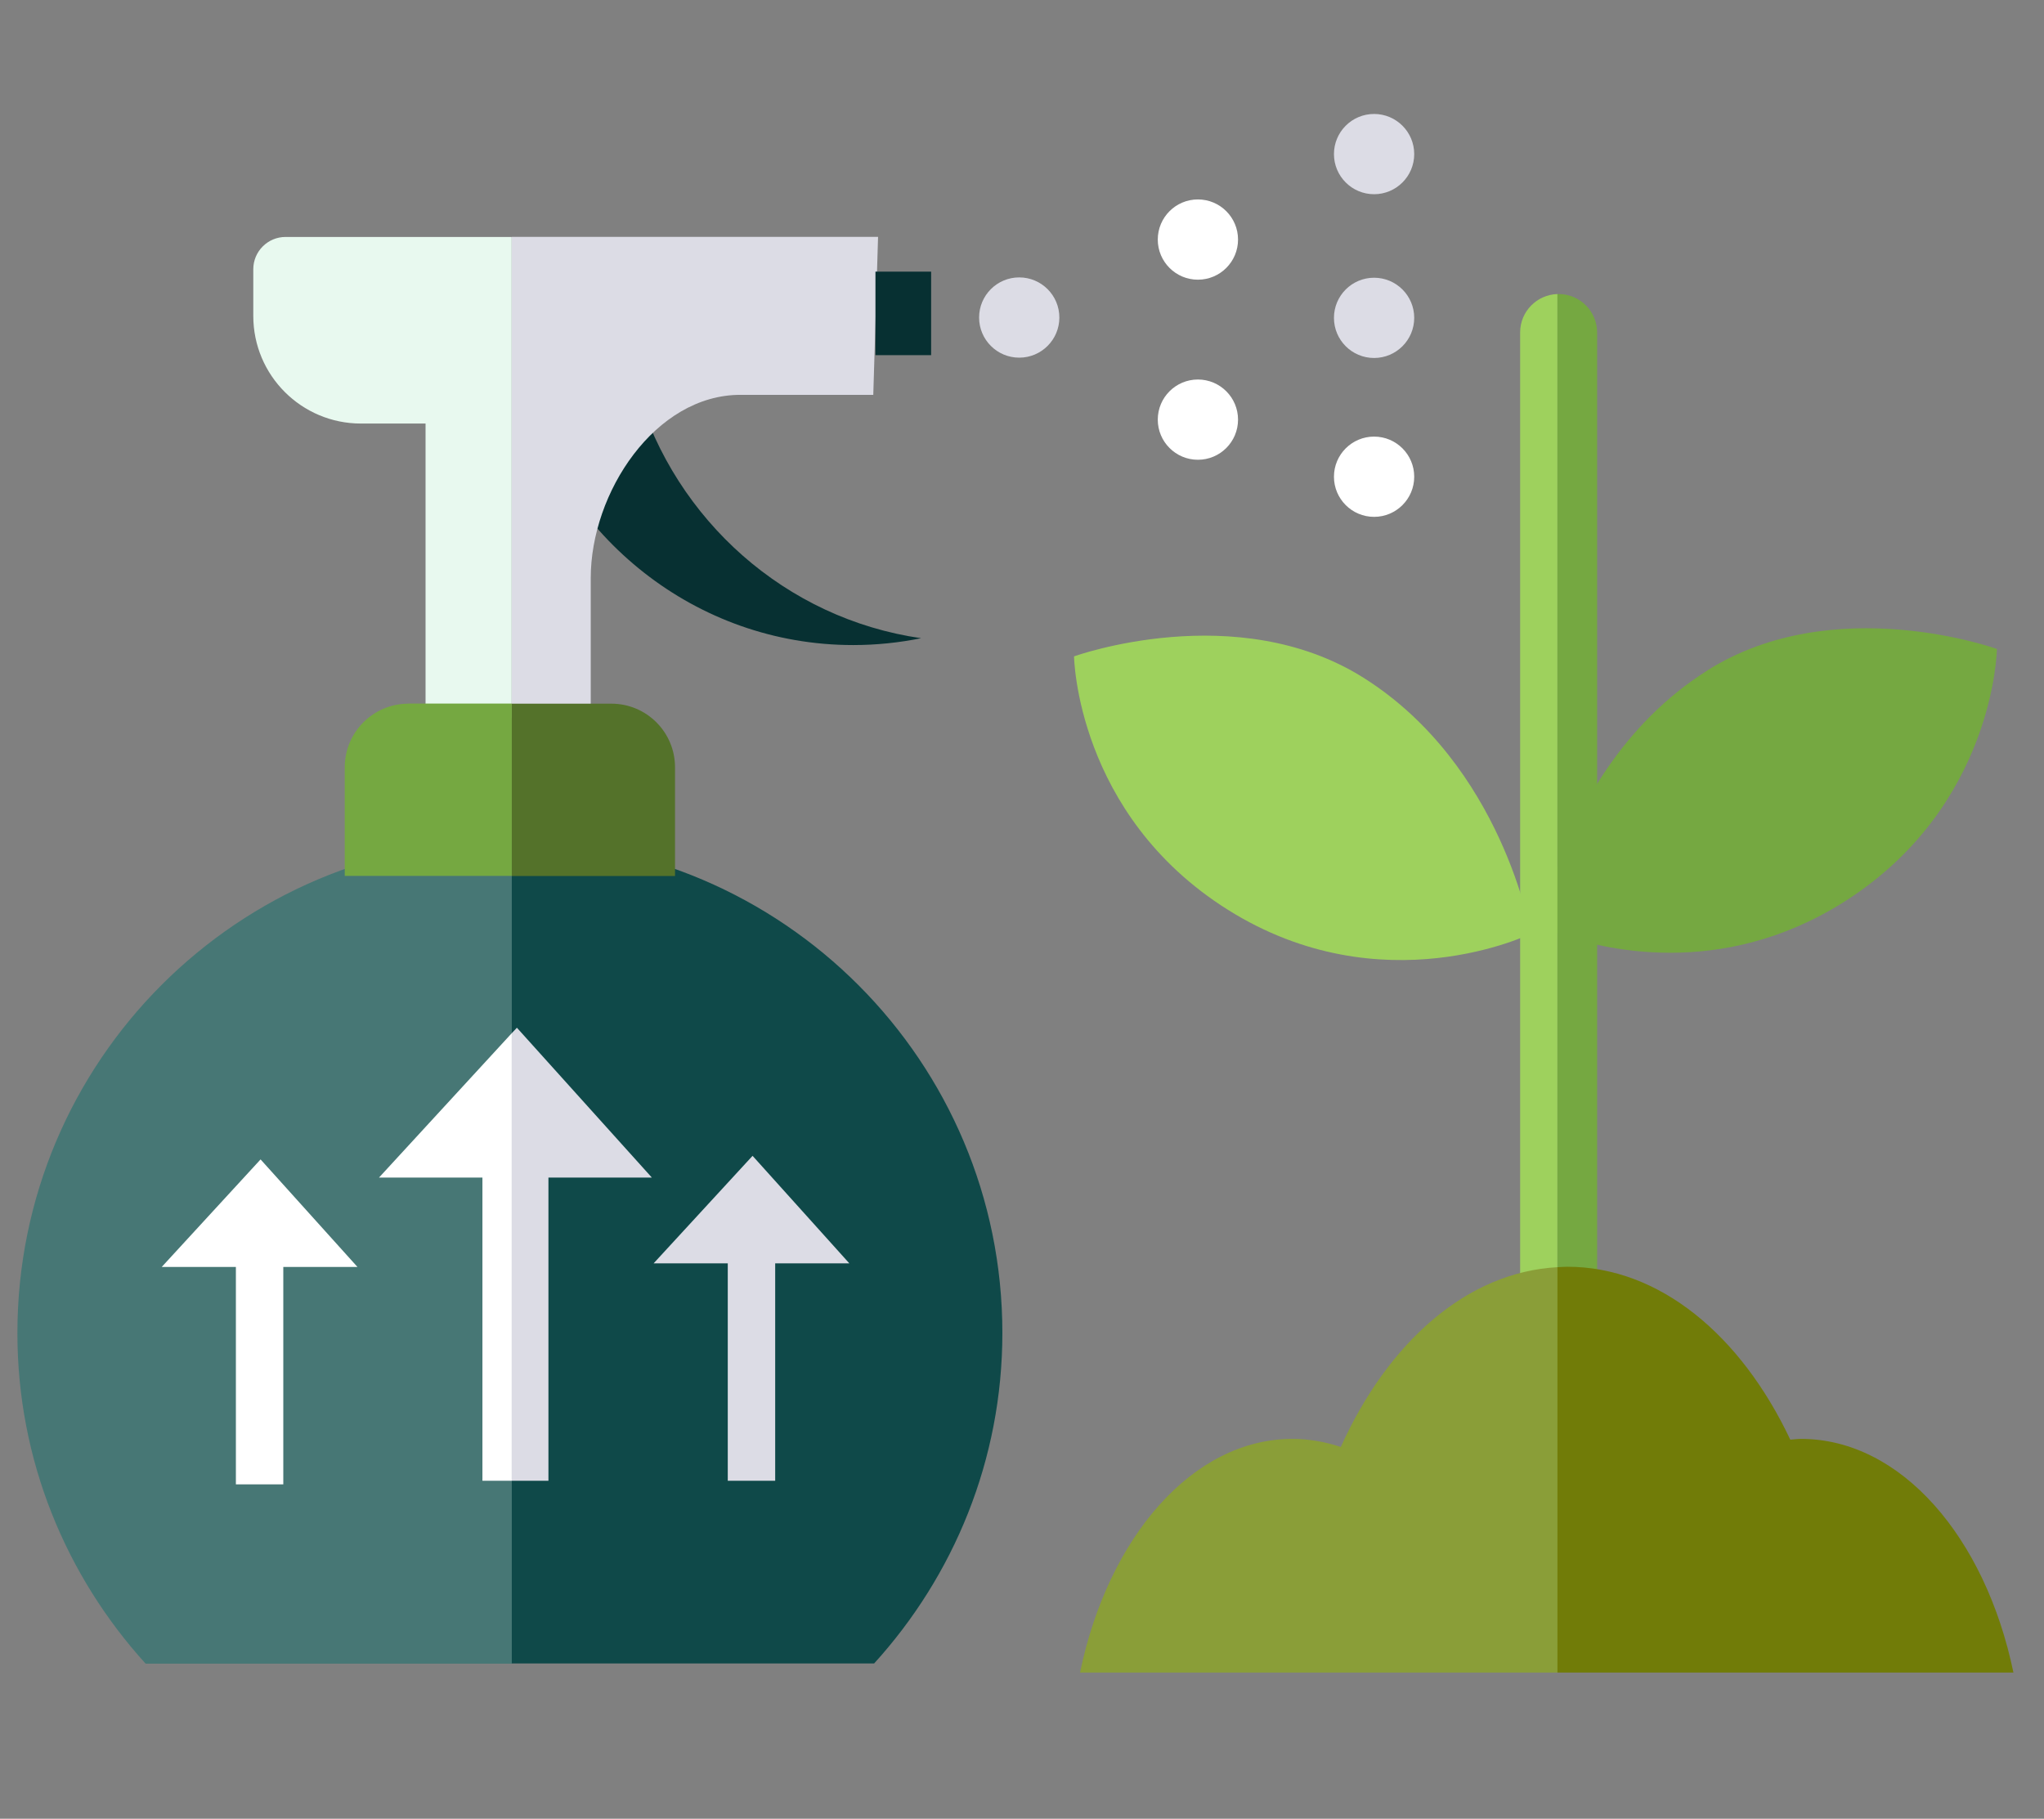 <?xml version="1.0" encoding="UTF-8"?>
<svg id="Capa_1" data-name="Capa 1" xmlns="http://www.w3.org/2000/svg" viewBox="0 0 187.95 167.25">
  <rect x="0" y="0" width="187.95" height="167.25" fill="#808080" stroke="none"/>
  <defs>
    <style>
      .cls-1 {
        fill: #fff;
      }

      .cls-2 {
        fill: #8a9e38;
      }

      .cls-3 {
        fill: #717c08;
      }

      .cls-4 {
        fill: #9ed15d;
      }

      .cls-5 {
        fill: #54722a;
      }

      .cls-6 {
        fill: #e8f9ef;
      }

      .cls-7 {
        fill: #0f4949;
      }

      .cls-8 {
        fill: #85c441;
      }

      .cls-9 {
        fill: #dcdce5;
      }

      .cls-10 {
        fill: #477775;
      }

      .cls-11 {
        fill: #073032;
      }

      .cls-12 {
        fill: #75a841;
      }
    </style>
  </defs>
  <path class="cls-4" d="m98.76,60.36s14.95-5.4,26.64,1.98c12.76,8.06,15.37,23.52,15.37,23.52,0,0-13.67,6.72-27.87-2.2-13.95-8.77-14.14-23.31-14.14-23.31Z"/>
  <path class="cls-8" d="m141.62,85.18s.58.28,1.59.64v-6.21c-1.2,3.27-1.59,5.56-1.59,5.56Z"/>
  <path class="cls-12" d="m156.99,61.66c-7.86,4.96-11.86,12.72-13.78,17.96v6.21c3.98,1.44,14.95,4.27,26.27-2.84,13.95-8.77,14.14-23.31,14.14-23.31,0,0-14.95-5.4-26.64,1.98Z"/>
  <path class="cls-4" d="m139.78,30.58v91.79h3.43V27.04c-1.9.06-3.43,1.61-3.43,3.53Z"/>
  <path class="cls-12" d="m146.86,30.58c0-1.96-1.59-3.54-3.54-3.54-.04,0-.07,0-.11.01v95.32h3.65V30.58Z"/>
  <path class="cls-2" d="m123.28,133.06c-1.43-.47-2.91-.74-4.43-.74-9.19,0-16.96,9.05-19.54,21.49h43.91v-37.28c-8.31.44-15.58,6.88-19.93,16.53Z"/>
  <path class="cls-3" d="m165.6,132.32c-.33,0-.65.05-.98.07-4.54-9.61-12.03-15.9-20.51-15.9-.3,0-.6.03-.9.04v37.28h41.93c-2.58-12.45-10.35-21.49-19.54-21.49Z"/>
  <path class="cls-11" d="m58.58,35.87h-10.52c3.73,13.52,15.91,23.45,30.39,23.45,2.14,0,4.23-.22,6.25-.63-12.44-1.79-22.58-10.84-26.12-22.82Z"/>
  <path class="cls-10" d="m46.89,77.3c-25.01,0-45.29,20.28-45.29,45.29,0,11.72,4.49,22.36,11.79,30.4h33.68v-75.67c-.06,0-.12,0-.18,0Z"/>
  <path class="cls-7" d="m92.17,122.58c0-24.95-20.18-45.18-45.11-45.28v75.67h33.32c7.3-8.04,11.79-18.68,11.79-30.4Z"/>
  <path class="cls-6" d="m26.26,21.79c-1.64,0-2.97,1.33-2.97,2.97v4.29c0,5.47,4.43,9.9,9.9,9.9h5.94v27.07h7.92V21.79h-20.8Z"/>
  <path class="cls-9" d="m47.06,21.79v44.24h7.26v-12.88c0-7.84,5.92-16.84,13.76-16.84h12.22l.44-14.53h-33.68Z"/>
  <rect class="cls-11" x="80.5" y="24.98" width="5.12" height="7.68"/>
  <polygon class="cls-1" points="34.85 108.29 44.36 108.29 44.36 136.17 47.06 136.17 47.06 95.01 34.85 108.29"/>
  <polygon class="cls-9" points="47.53 94.51 47.06 95.01 47.06 136.17 50.43 136.17 50.43 108.29 59.94 108.29 47.53 94.51"/>
  <polygon class="cls-9" points="78.1 116.18 69.2 106.29 60.1 116.18 66.92 116.18 66.92 136.17 71.28 136.17 71.28 116.18 78.1 116.18"/>
  <polygon class="cls-1" points="32.87 116.51 23.96 106.62 14.87 116.51 21.69 116.51 21.69 136.5 26.05 136.5 26.05 116.51 32.87 116.51"/>
  <circle class="cls-9" cx="93.72" cy="29.2" r="3.69"/>
  <circle class="cls-1" cx="110.15" cy="38.59" r="3.69"/>
  <circle class="cls-1" cx="126.35" cy="43.84" r="3.69"/>
  <circle class="cls-1" cx="110.15" cy="22.03" r="3.69"/>
  <circle class="cls-9" cx="126.35" cy="14.17" r="3.69"/>
  <circle class="cls-9" cx="126.35" cy="29.23" r="3.69"/>
  <path class="cls-5" d="m62.07,70.56c0-3.23-2.62-5.85-5.85-5.85h-9.16v15.85h15.01v-9.99Z"/>
  <path class="cls-12" d="m37.55,64.71c-3.23,0-5.85,2.62-5.85,5.85v9.99h15.36v-15.85h-9.51Z"/>
</svg>